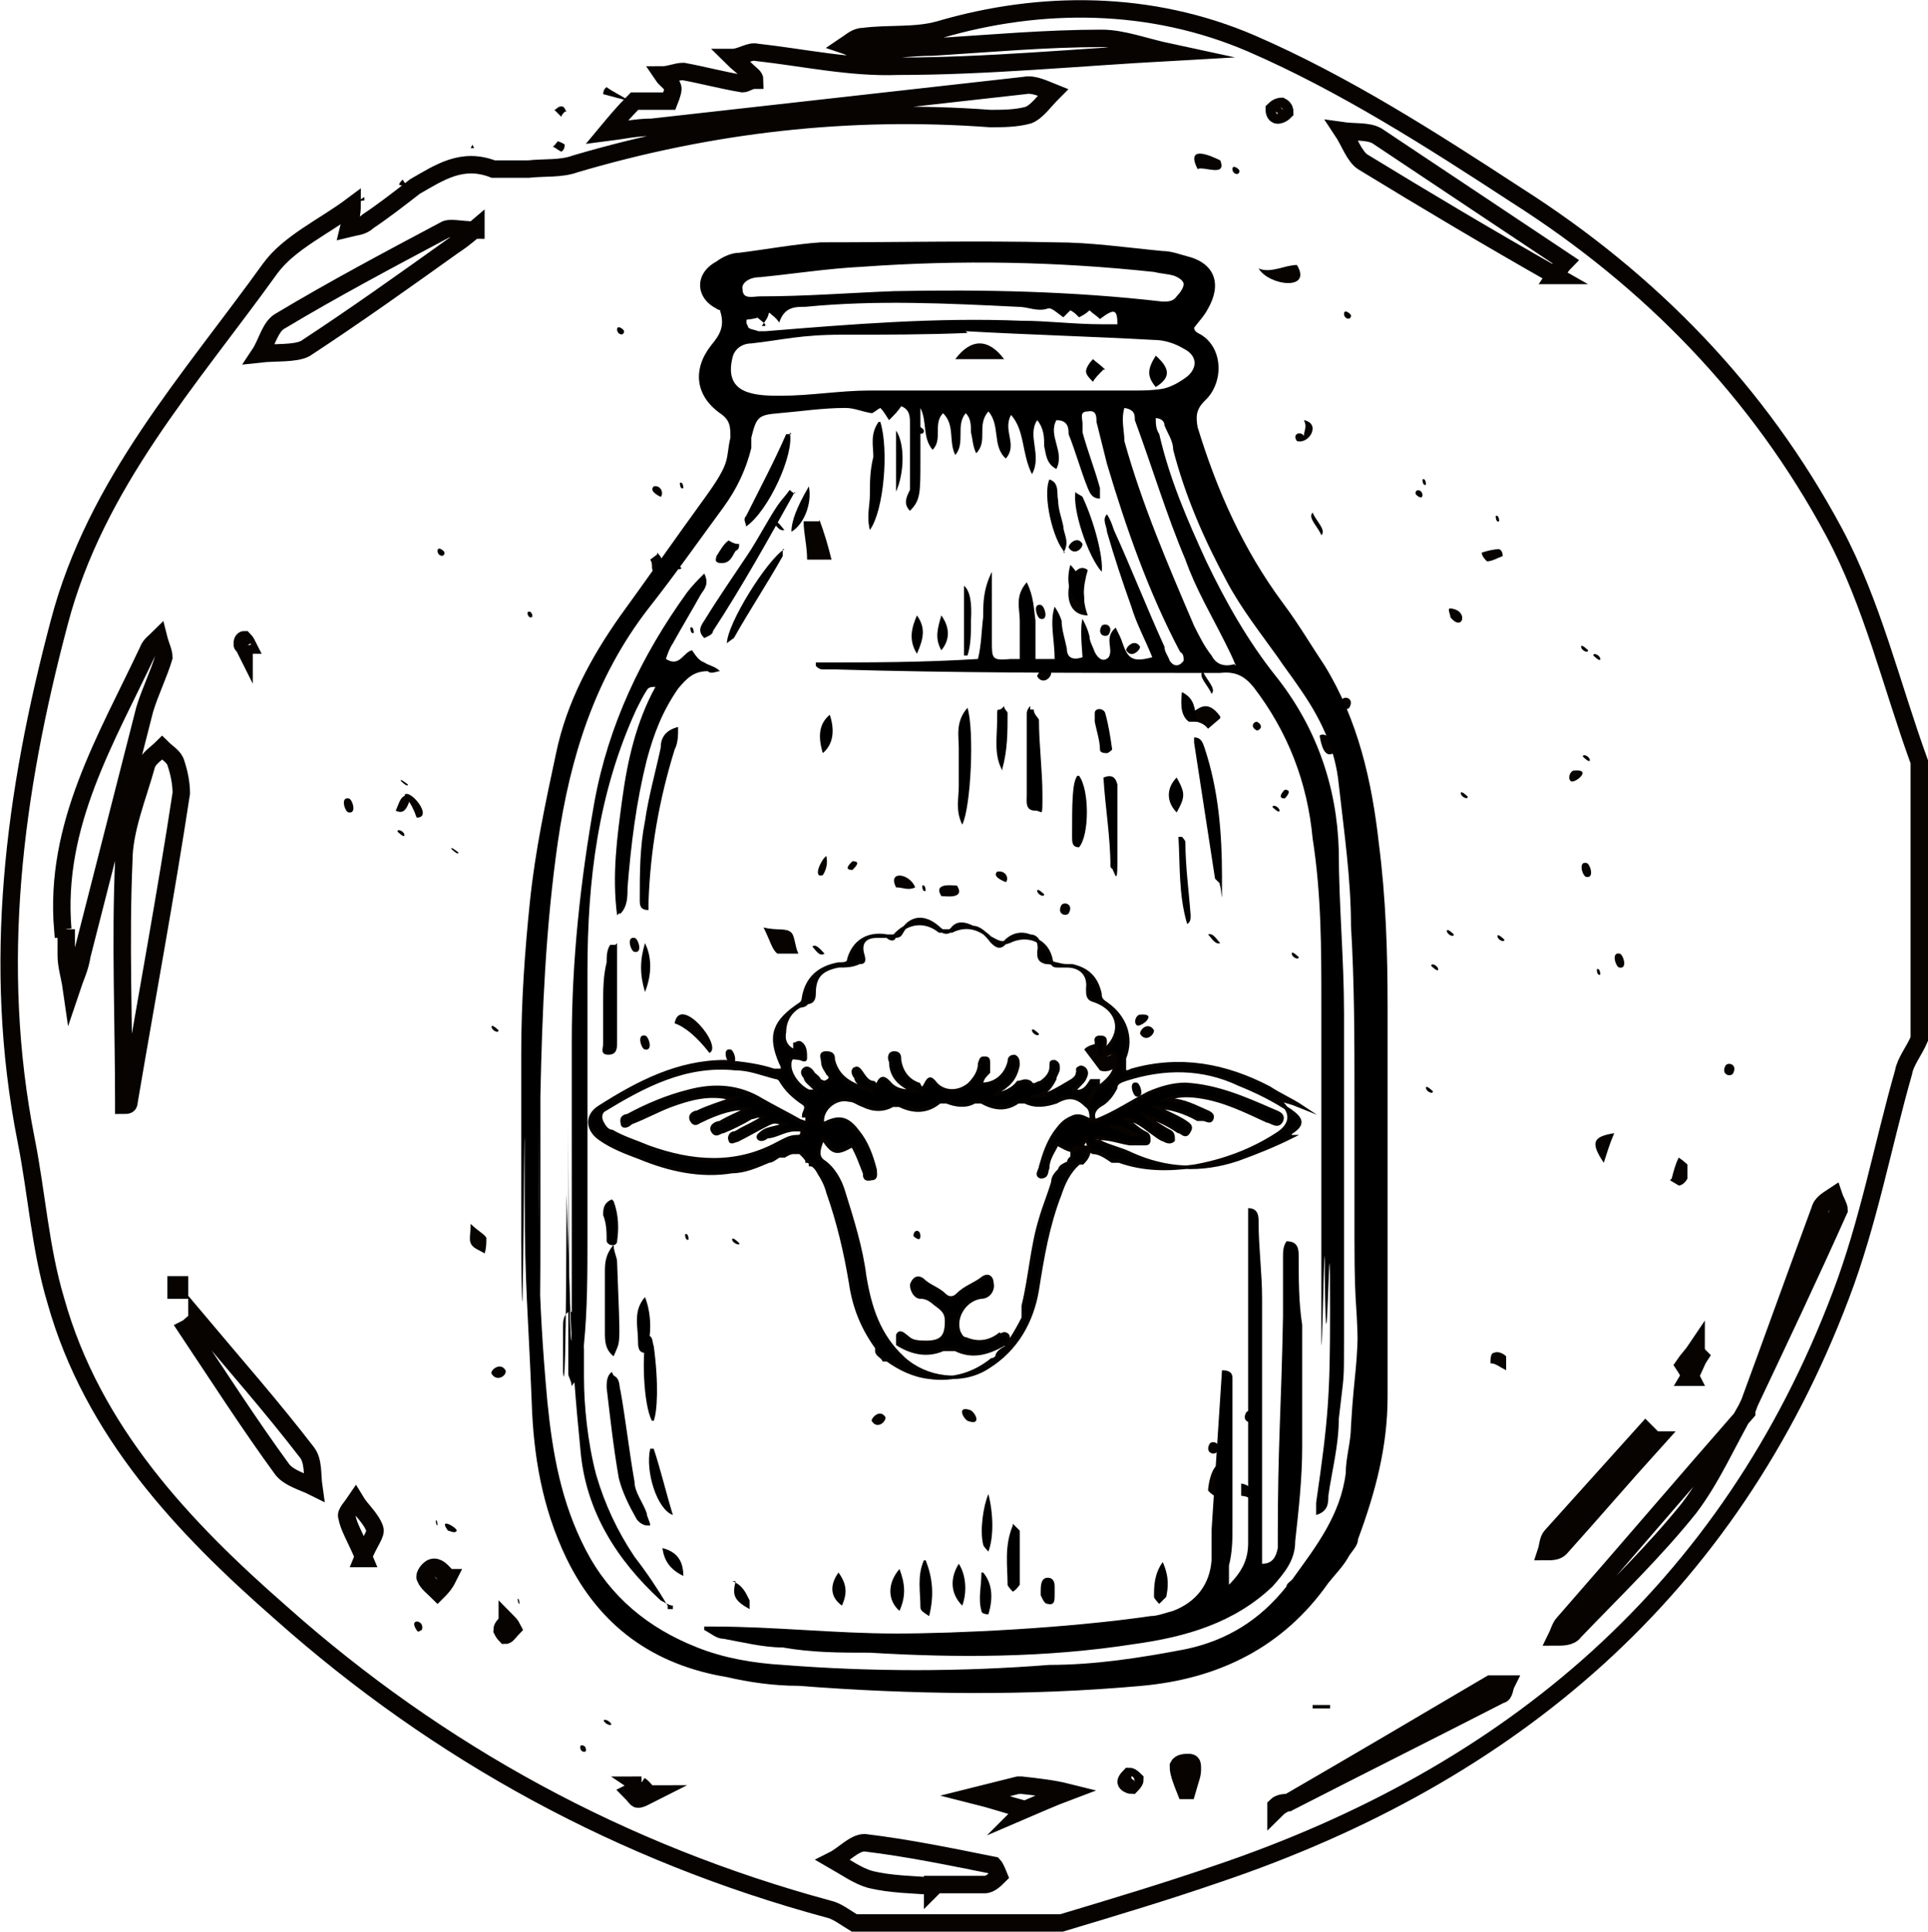<?xml version="1.0" encoding="UTF-8"?>
<svg id="Ebene_1" xmlns="http://www.w3.org/2000/svg" width="110.6" height="110.8" version="1.1" viewBox="0 0 110.6 110.8">
  <!-- Generator: Adobe Illustrator 29.4.0, SVG Export Plug-In . SVG Version: 2.1.0 Build 152)  -->
  <g id="bubble">
    <g>
      <path d="M60.9,110.3h-11.9c-.5-.3-1-.7-1.5-.8-11.8-3.2-22.3-8.9-31.4-17-5.6-4.9-10.8-10.4-12.9-17.9-.9-3-1.1-6.2-1.7-9.2-2-10.1-.7-19.9,1.9-29.7,2.1-8,7.5-13.9,12.1-20.3,1.1-1.5,3.1-2.4,4.7-3.6h0c0,.4-.1.9-.2,1.3.4-.1.8-.1,1.1-.4.9-.6,1.8-1.3,2.7-2h0c1.4-.8,2.7-1.7,4.5-1h2c.9-.1,1.9,0,2.7-.3,7.8-2.3,15.7-3.2,23.8-2.6.7,0,1.5,0,2.2-.2.5-.2.9-.8,1.4-1.3-.5-.2-1.1-.5-1.6-.4-7.1.8-14.3,1.6-21.4,2.4-.9,0-1.8.2-2.6.3.5-.6,1-1.2,1.6-1.8h0c.7,0,1.3,0,2,0,0,0,.2-.5.2-.7,0-.3-.4-.5-.6-.8.4,0,.8-.2,1.2-.2,1.1.2,2.2.5,3.4.7.2,0,.4-.2.7-.2,0-.2-.2-.3-.4-.5-.3-.3-.6-.5-.9-.8.5,0,1-.4,1.4-.3,2.7.3,5.4.9,8.1.8,5.1,0,10.2-.5,15.6-.8-1.4-.3-2.7-.8-3.9-.8-3.2,0-6.5.3-9.7.5-1.3,0-2.6.2-4,.3-.3,0-.7-.3-1-.4.3-.2.6-.5,1-.5,1.5-.2,3,0,4.4-.4C59.7,0,66,0,71.8,2.5c5.3,2.3,10.3,5.5,15.2,8.7,7.7,4.9,13.9,11.3,18.2,19.3,2.2,4.1,3.3,8.8,4.9,13.2v15.9c-.3.7-.8,1.3-.9,1.9-1.2,4.2-2,8.6-3.6,12.8-6.4,16.9-18.9,27.5-35.8,33.2-2.9,1-5.9,1.9-8.9,2.8h0ZM73.9,103.4c4.1-2.1,8.1-4.1,12.2-6.2.2,0,.2-.4.3-.6-.3,0-.7,0-.9,0-3.9,2.3-7.8,4.6-11.6,6.8-.2,0-.5,0-.7.2,0,0,0,.2,0,.2.2-.2.4-.3.6-.4h0ZM100.2,81c-3.5,4-7,8.1-10.5,12.1-.2.2-.3.6-.4.8.3,0,.8,0,1-.3,2.2-2.3,4.6-4.6,6.6-7.1,1.3-1.7,2.2-3.8,3.3-5.7,1.8-3.8,3.6-7.6,5.3-11.4,0-.2-.2-.5-.3-.8-.3.2-.7.4-.8.8-1.4,3.8-2.8,7.7-4.2,11.5h0ZM7.1,63.4c.2,0,.3,0,.3-.2,1-5.9,2.1-11.8,3-17.7,0-.5-.1-1.1-.3-1.7-.1-.4-.5-.6-.8-.9-.3.3-.8.6-.9,1-.5,1.8-1.3,3.7-1.3,5.5-.2,4.6,0,9.2,0,13.9h0ZM3.8,53.3v1.5c0,.6.2,1.2.3,1.9.2-.6.5-1.2.6-1.9,1.2-4.7,2.4-9.4,3.6-14.1.3-1,.8-2,1.1-3,0-.3-.2-.7-.3-1.1-.2.2-.5.4-.6.7-2.4,5.1-5.4,10-4.9,16h.2ZM89.2,15.8c.2-.3.4-.6.6-.8-3.6-2.4-7.2-4.8-10.8-7.2-.5-.3-1.3-.2-2-.3.4.6.7,1.5,1.2,1.8,3.6,2.2,7.3,4.4,11,6.5ZM27.3,13.2c-.9,0-1.5-.2-1.8,0-3.2,1.7-6.4,3.4-9.4,5.2-.6.3-.8,1.3-1.2,1.9.9-.1,2,0,2.6-.3,2.9-1.9,5.7-3.9,8.5-5.9.3-.2.6-.4,1.3-1h0ZM53.5,108.3v-.2h3c.3,0,.6-.3.8-.5,0,0-.2-.5-.3-.6-2.5-.5-4.9-1-7.4-1.3-.6,0-1.2.7-1.8,1,.7.4,1.4.9,2.1,1.1,1.2.3,2.5.3,3.7.4h0ZM11.3,75.8c-.2,0-.4.3-.6.4,1.8,2.7,3.6,5.5,5.5,8.1.4.5,1.2.7,1.8,1-.1-.7,0-1.5-.4-2-2-2.6-4.2-5.1-6.3-7.6h0ZM94.9,82.6l-.5-.5c-1.8,2-3.6,4-5.4,6-.2.2-.2.6-.3.9.3,0,.6,0,.8-.2,1.8-2,3.6-4.1,5.5-6.2h0ZM58.8,103.8c.7-.3,1.6-.7,2.4-1-.8-.2-1.7-.3-2.6-.4h-.2c-.8.2-1.6.4-2.4.6.8.2,1.7.5,2.8.8ZM20.8,89.4c.4-1,.8-1.4.7-1.7-.2-.6-.8-1.1-1.1-1.6-.2.3-.6.7-.5.9.1.6.5,1.2,1,2.4h-.1ZM25.7,90.5c-.3-.3-.5-.6-.8-.6s-.6.5-.5.6c.1.3.5.6.7.8.2-.2.4-.4.6-.8ZM96.9,79c.3-.5.4-.9.6-1.2,0,0-.2-.2-.2-.4-.2.3-.5.6-.7.9,0,0,.2.3.4.7h-.1ZM36.8,102.4c-.2,0-.4.3-.6.4.2.2.3.4.4.4.2,0,.5-.2.7-.3-.2,0-.3-.3-.6-.5h0ZM29.1,93c-.1.2-.3.3-.3.5,0,0,.1.2.2.3.1,0,.3-.3.4-.4,0,0-.1-.2-.3-.4h0ZM68.1,102.7c.2-.7.3-.9.3-1.2s0-.4-.2-.4c-.2,0-.5,0-.6.2,0,.2,0,.4.4,1.4h0ZM73.5,6.1c0,0-.2,0-.4.2,0,0,0,.3.2.3,0,0,.2,0,.4-.2,0,0,0-.2-.2-.3h0ZM64.9,102.4c0,0,.2-.2.2-.3,0,0-.2-.2-.3-.2,0,0-.2.2-.2.3s.2.2.3.2h0ZM10.3,73.7h-.2v.3h.2v-.2h0ZM14,37h.2s-.1-.2-.2-.3c0,0-.1,0-.1.2s0,0,.1.2h0ZM75.8,98v-.2h0,0v.2Z" fill="none" stroke="#060300" stroke-miterlimit="10"/>
      <path d="M36.1,5.8l-1.5-.4c0,0,0-.3.2-.4.4.3.9.5,1.3.8h0Z" fill="#060300"/>
      <path d="M32.4,6.4s-.2.2-.2.3c0,0-.3-.3-.4-.4.1,0,.2-.2.4-.2s.2.2.3.3h0Z" fill="#060300"/>
      <path d="M32,8.1c0,0,.3.1.4.2,0,0,0,.3-.2.4-.2-.1-.3-.2-.5-.3.1,0,.2-.2.3-.3h0Z" fill="#060300"/>
      <path d="M30.1,9.9h-2,2Z" fill="#060300"/>
      <path d="M20.1,11.8c.3-.2.5-.3.8-.5v.2c-.3,0-.6.2-.9.2h.1Z" fill="#060300"/>
      <path d="M23.6,10.8l-.7-.2c0-.1.1-.2.2-.3.1.2.3.4.5.5h0Z" fill="#060300"/>
      <polygon points="27.2 8.5 27 8.5 27.1 8.3 27.2 8.5" fill="#060300"/>
    </g>
  </g>
  <g id="texture">
    <path d="M99.4,61.6c-.2.2-.7,0-.4-.5.2-.2.7,0,.4.5Z" fill="#060300" fill-rule="evenodd"/>
    <path d="M75.3,29.4c.2.5.8,1,.5,1.3-.2-.5-.8-1-.5-1.3Z" fill="#060300" fill-rule="evenodd"/>
    <path d="M91,49.5c.2,0,.5.9,0,.8-.2,0-.5-.9,0-.8Z" fill="#060300" fill-rule="evenodd"/>
    <path d="M92.9,54.7c.2,0,.5.9,0,.8-.2,0-.5-.9,0-.8Z" fill="#060300" fill-rule="evenodd"/>
    <path d="M77,40.1c.2-.2.7,0,.4.5-.2.2-.7,0-.4-.5Z" fill="#060300" fill-rule="evenodd"/>
    <path d="M75.7,42.2c.3-.3,1.2.5.8,1-.5.3-.7-.4-.8-1Z" fill="#060300" fill-rule="evenodd"/>
    <path d="M69.5,39.8c-.2-.5-.8-1-.5-1.3.2.5.8,1,.5,1.3Z" fill="#060300" fill-rule="evenodd"/>
    <path d="M70,41.2l-.7.6c-.4-.5-.8-.3-1.2-.7.6-.4,1.1-1.1,1.9,0h0Z" fill="#060300" fill-rule="evenodd"/>
    <path d="M63.2,35.9c.2-.2.7,0,.4.5-.2.2-.7,0-.4-.5Z" fill="#060300" fill-rule="evenodd"/>
    <path d="M59.7,34.7c.2,0,.5.9,0,.8-.2,0-.5-.9,0-.8Z" fill="#060300" fill-rule="evenodd"/>
    <path d="M60.9,51.9c.2-.2.7,0,.4.5-.2.2-.7,0-.4-.5Z" fill="#060300" fill-rule="evenodd"/>
    <path d="M65.2,62.1c.2,0,.5.9,0,.8-.2,0-.5-.9,0-.8Z" fill="#060300" fill-rule="evenodd"/>
    <path d="M71.5,81c.2-.2.7,0,.4.5-.2.2-.7,0-.4-.5Z" fill="#060300" fill-rule="evenodd"/>
    <path d="M69.4,82.8c.2-.2.7,0,.4.5-.2.2-.7,0-.4-.5Z" fill="#060300" fill-rule="evenodd"/>
    <path d="M69.3,85.5c0-.3.3-2.4,1.4-1.2,0,.3-.3,2.4-1.4,1.2Z" fill="#060300" fill-rule="evenodd"/>
    <path d="M41.9,60.2c.2,0,.5.9,0,.8-.2,0-.5-.9,0-.8Z" fill="#060300" fill-rule="evenodd"/>
    <path d="M36.4,53.8c.2,0,.5.9,0,.8-.2,0-.5-.9,0-.8Z" fill="#060300" fill-rule="evenodd"/>
    <path d="M38.7,58.7c.3-1.7,2.8,1.3,2,1.7-.7-.9-1.4-1.5-2-1.7Z" fill="#060300" fill-rule="evenodd"/>
    <path d="M37,60.2c-.2,0-.5-.9,0-.8.2,0,.5.9,0,.8Z" fill="#060300" fill-rule="evenodd"/>
    <path d="M20,45.8c.2,0,.5.9,0,.8-.2,0-.5-.9,0-.8Z" fill="#060300" fill-rule="evenodd"/>
    <path d="M42.4,17.8c.6-.1,1.2-.2,1.9,0-.4.5-2.6.9-1.9,0Z" fill="#060300" fill-rule="evenodd"/>
    <path d="M65.7,54.7" fill="#060300" fill-rule="evenodd"/>
    <path d="M23.6,45.7c-.2.4-.3,1.1-.9.8.2-.4.3-1.1.9-.8Z" fill="#060300" fill-rule="evenodd"/>
    <path d="M61.3,31.4c0-.2.5-.7.8-.2,0,.3-.5.7-.8.2Z" fill="#060300" fill-rule="evenodd"/>
    <path d="M59.5,38.8c0-.2.5-.7.8-.2,0,.3-.5.7-.8.2Z" fill="#060300" fill-rule="evenodd"/>
    <path d="M62.4,35.3c-1.9,0-1-3.4,0-2.6-.3,1-.3,1.8,0,2.6Z" fill="#060300" fill-rule="evenodd"/>
    <path d="M50,81.5c0-.2.5-.7.8-.2,0,.3-.5.7-.8.2Z" fill="#060300" fill-rule="evenodd"/>
    <path d="M65.4,37.1c0,.2-.5.7-.8.2,0-.2.5-.7.8-.2Z" fill="#060300" fill-rule="evenodd"/>
    <path d="M55.5,81.5c-.3-.2-.6-.9.2-.6.3.2.6.9-.2.6Z" fill="#060300" fill-rule="evenodd"/>
    <path d="M65.4,59.3c0-.3.5-.7.8-.2,0,.3-.5.7-.8.2Z" fill="#060300" fill-rule="evenodd"/>
    <path d="M29,78.6c.1.3-.5.7-.8.2-.1-.2.5-.7.8-.2Z" fill="#060300" fill-rule="evenodd"/>
    <path d="M57.6,20.6h-2.8c.9-1.2,1.9-1.2,2.8,0h0Z" fill="#060300" fill-rule="evenodd"/>
    <path d="M47,29.8h0c.3.8.5,1.5.7,2.3h-1.4c0-.8-.2-1.5-.2-2.2h.9Z" fill="#060300" fill-rule="evenodd"/>
    <path d="M45.4,53.5h0c.2.2.2.8.4,1.2-.4,0-.8,0-1.2,0-.3-.2-.4-.7-.8-1.5.8.2,1.3,0,1.6.3h0Z" fill="#060300" fill-rule="evenodd"/>
    <path d="M27,70.2h0c.4.4.8.6.9.8,0,.3,0,.6-.1.9-.3-.2-.7-.3-.8-.6-.1-.2,0-.6,0-1.1h0Z" fill="#060300" fill-rule="evenodd"/>
    <path d="M46.8,14.2c0,.5,0,.9-.2,1.1,0,.1-.6,0-.6,0" fill="#060300" fill-rule="evenodd"/>
    <path d="M21.4,87.7s0-.3-.1-.3c0,0,0,.3.1.3Z" fill="#060300" fill-rule="evenodd"/>
    <path d="M21.3,87.9s0,.3.1.3c0,0,0-.3-.1-.3Z" fill="#060300" fill-rule="evenodd"/>
    <path d="M25.1,87.5s0-.3-.1-.3c0,0,0,.3.1.3Z" fill="#060300" fill-rule="evenodd"/>
    <path d="M26.2,87.8c0-.2-1.1-.8-.5,0,.1,0,.4.2.5,0Z" fill="#060300" fill-rule="evenodd"/>
    <path d="M31.8,85.6c-.1,0-.3,0,0,.2.1,0,.3,0,0-.2Z" fill="#060300" fill-rule="evenodd"/>
    <path d="M29.7,91.7s0,.3.1.3c0,0,0-.3-.1-.3Z" fill="#060300" fill-rule="evenodd"/>
    <path d="M33.4,89.5s0,.3,0,.3c0,0,0-.3,0-.3Z" fill="#060300" fill-rule="evenodd"/>
    <path d="M34.6,91.5s0,.3,0,.3c0,0,0-.3,0-.3Z" fill="#060300" fill-rule="evenodd"/>
    <path d="M33.6,100.3c0-.2-.4-.3-.3,0,0,.2.4.3.3,0Z" fill="#060300" fill-rule="evenodd"/>
    <path d="M36.3,92.2s0-.3,0-.3c0,0,0,.3,0,.3Z" fill="#060300" fill-rule="evenodd"/>
    <path d="M35,98.8c-.2-.2-.5-.2-.3,0s.5.2.3,0Z" fill="#060300" fill-rule="evenodd"/>
    <path d="M36.6,93.5" fill="#060300" fill-rule="evenodd"/>
    <path d="M35.9,97s0-.3,0-.3c0,0,0,.3,0,.3Z" fill="#060300" fill-rule="evenodd"/>
    <path d="M35.6,99.2s0-.3,0-.3c0,0,0,.3,0,.3Z" fill="#060300" fill-rule="evenodd"/>
    <path d="M40.5,91.4s0,.3,0,.3c0,0,0-.3,0-.3Z" fill="#060300" fill-rule="evenodd"/>
    <path d="M39.9,97.4s0,.3,0,.3c0,0,0-.3,0-.3Z" fill="#060300" fill-rule="evenodd"/>
    <path d="M23.9,93.5c.1.2.2,0,.3,0,.2-.6-.8-.7-.3,0Z" fill="#060300" fill-rule="evenodd"/>
    <path d="M41.7,100.5c0,.2,0,.4,0,.5,0-.2,0-.4,0-.5Z" fill="#060300" fill-rule="evenodd"/>
    <path d="M76,15.5" fill="#060300" fill-rule="evenodd"/>
    <path d="M77.5,18.1c0-.1-.4-.4-.4-.1s.4.4.4.1Z" fill="#060300" fill-rule="evenodd"/>
    <path d="M86,29.9c0,0,0-.4-.2-.3,0,0,0,.4.2.3Z" fill="#060300" fill-rule="evenodd"/>
    <path d="M71.1,9.8c0-.1-.4-.4-.4-.1s.4.4.4.1Z" fill="#060300" fill-rule="evenodd"/>
    <path d="M91.4,37.6c0,0,.4.4.4.2s-.4-.4-.4-.2Z" fill="#060300" fill-rule="evenodd"/>
    <path d="M91.1,37.3c0,0-.4-.4-.4-.2s.4.4.4.2Z" fill="#060300" fill-rule="evenodd"/>
    <path d="M68.7,9.7c.3-.2,1.7.5,1.3-.5-.6-.3-2-.9-1.3.5Z" fill="#060300" fill-rule="evenodd"/>
    <path d="M74.4,15.2c-.7,0-1.5.5-2.2.2.6,1,3.1,1.3,2.2-.2Z" fill="#060300" fill-rule="evenodd"/>
    <path d="M81.8,27.8c0,0,0-.4-.2-.3,0,0,0,.4.2.3Z" fill="#060300" fill-rule="evenodd"/>
    <path d="M81.2,28.3c0,.1.4.4.4.1s-.4-.4-.4-.1Z" fill="#060300" fill-rule="evenodd"/>
    <path d="M90.8,43.4c0,0,.4.4.4.2s-.4-.4-.4-.2Z" fill="#060300" fill-rule="evenodd"/>
    <path d="M90.1,44.8c.2.2,1.3-.7.2-.6-.2,0-.4.4-.2.6Z" fill="#060300" fill-rule="evenodd"/>
    <path d="M91.8,55.9c0,0,0-.4-.2-.3,0,0,0,.4.2.3Z" fill="#060300" fill-rule="evenodd"/>
    <path d="M84.2,45.7c0,0-.4-.4-.4-.2s.4.4.4.2Z" fill="#060300" fill-rule="evenodd"/>
    <path d="M86.3,53.9c0,0-.4-.4-.4-.2s.4.4.4.2Z" fill="#060300" fill-rule="evenodd"/>
    <path d="M83.4,53.6c0,0-.4-.4-.4-.2s.4.4.4.2Z" fill="#060300" fill-rule="evenodd"/>
    <path d="M72.1,41.9c.2,0,.4-.3,0-.5-.2,0-.4.3,0,.5Z" fill="#060300" fill-rule="evenodd"/>
    <path d="M82.1,55.4c0,0,.4.4.4.2s-.4-.4-.4-.2Z" fill="#060300" fill-rule="evenodd"/>
    <path d="M73.7,45.8c.2-.2.4-.5,0-.5-.2.2-.4.5,0,.5Z" fill="#060300" fill-rule="evenodd"/>
    <path d="M80.4,54.4" fill="#060300" fill-rule="evenodd"/>
    <path d="M75.9,49.3c0,0,.4.4.4.2s-.4-.4-.4-.2Z" fill="#060300" fill-rule="evenodd"/>
    <path d="M73,46.3c0,0,.4.4.4.2s-.4-.4-.4-.2Z" fill="#060300" fill-rule="evenodd"/>
    <path d="M64.1,37" fill="#060300" fill-rule="evenodd"/>
    <path d="M82.2,62.6c0,0-.4-.4-.4-.2s.4.4.4.2Z" fill="#060300" fill-rule="evenodd"/>
    <path d="M53,24.7c0-.1-.4-.4-.4-.1s.4.4.4.1Z" fill="#060300" fill-rule="evenodd"/>
    <path d="M74.5,54.9c0,0-.4-.4-.4-.2s.4.4.4.2Z" fill="#060300" fill-rule="evenodd"/>
    <path d="M45,30.4c-.2-.2-.4-.6-.7-.5.2.2.4.6.7.5Z" fill="#060300" fill-rule="evenodd"/>
    <path d="M35.8,19c0-.1-.4-.4-.4-.1s.4.4.4.1Z" fill="#060300" fill-rule="evenodd"/>
    <path d="M59.9,51.3c0,0-.4-.4-.4-.2s.4.4.4.2Z" fill="#060300" fill-rule="evenodd"/>
    <path d="M57.7,50.6c.2-.2,0-.7-.5-.6-.2.2,0,.4.5.6Z" fill="#060300" fill-rule="evenodd"/>
    <path d="M39.2,28c0,0,0-.4-.2-.3,0,0,0,.4.2.3Z" fill="#060300" fill-rule="evenodd"/>
    <path d="M37.9,28.5c.2-.2,0-.7-.4-.6-.2.2,0,.4.4.6Z" fill="#060300" fill-rule="evenodd"/>
    <path d="M54,51.4c.2,0,1.4.2.9-.6-.2,0-1.4-.2-.9.6Z" fill="#060300" fill-rule="evenodd"/>
    <path d="M53.1,51.1c0,0,0-.4-.2-.3,0,0,0,.4.2.3Z" fill="#060300" fill-rule="evenodd"/>
    <path d="M59.6,59.3c0,0-.4-.4-.4-.2s.4.4.4.2Z" fill="#060300" fill-rule="evenodd"/>
    <path d="M38.4,32.2c.2.2.4.6.7.4-.2-.2-.4-.6-.7-.4Z" fill="#060300" fill-rule="evenodd"/>
    <path d="M51.4,50.9c.4,0,.7.2,1.1,0-.3-.8-1.6-1-1.1,0Z" fill="#060300" fill-rule="evenodd"/>
    <path d="M37.7,31.8l-.4.3c.2.3,0,.5.2.7.3-.3.8-.5.2-1.1h0Z" fill="#060300" fill-rule="evenodd"/>
    <path d="M39.8,36.3c0,0,0-.4-.2-.3,0,0,0,.4.2.3Z" fill="#060300" fill-rule="evenodd"/>
    <path d="M48.9,49.9c.2-.2.5-.5,0-.5-.2.2-.5.5,0,.5Z" fill="#060300" fill-rule="evenodd"/>
    <path d="M40,38.4c0,0-.4-.4-.4-.2s.4.4.4.2Z" fill="#060300" fill-rule="evenodd"/>
    <path d="M46.6,54.3c.2.2.4.6.7.4-.2-.2-.5-.6-.7-.4Z" fill="#060300" fill-rule="evenodd"/>
    <path d="M30.5,35.4c.1,0,0-.4-.2-.3-.1,0,0,.4.2.3Z" fill="#060300" fill-rule="evenodd"/>
    <path d="M25.5,31.7c0-.1-.4-.4-.4-.1s.4.4.4.1Z" fill="#060300" fill-rule="evenodd"/>
    <path d="M23.4,45c0,0-.5-.4-.4-.2,0,0,.4.4.4.2Z" fill="#060300" fill-rule="evenodd"/>
    <path d="M26.3,48.9c0,0-.5-.4-.4-.2,0,0,.4.4.4.2Z" fill="#060300" fill-rule="evenodd"/>
    <path d="M23.9,46.9c1,0-.4-1.7-.7-1.3.4.5.6,1,.7,1.3Z" fill="#060300" fill-rule="evenodd"/>
    <path d="M42.4,71.3c0,0-.4-.4-.4-.2s.5.4.4.2Z" fill="#060300" fill-rule="evenodd"/>
    <path d="M22.8,47.7c0,0,.4.4.4.2s-.4-.4-.4-.2Z" fill="#060300" fill-rule="evenodd"/>
    <path d="M39.5,71.1c0,0,0-.4-.2-.3,0,0,0,.4.2.3Z" fill="#060300" fill-rule="evenodd"/>
    <path d="M28.6,59.1c0,0-.4-.4-.4-.2s.4.4.4.2Z" fill="#060300" fill-rule="evenodd"/>
    <path d="M82.5,33.5" fill="#060300" fill-rule="evenodd"/>
    <path d="M83.2,34.9c-.2,0,0,.3,0,.5.7.9,1.1-.4,0-.5Z" fill="#060300" fill-rule="evenodd"/>
    <path d="M70,54.1c-.2-.2-.4-.6-.7-.5.2.2.4.6.7.5Z" fill="#060300" fill-rule="evenodd"/>
    <path d="M65.4,58.2c-.2,0-.4.4-.2.6.2.2,1.3-.7.2-.6Z" fill="#060300" fill-rule="evenodd"/>
    <path d="M63.3,60.2c.5-.5-.8-.4-1.1,0l.9,1.2c.5.2,1-.2,1.5-.6-.5-1.3-.9.3-1.3-.4h0Z" fill="#060300" fill-rule="evenodd"/>
    <path d="M61.8,61.2c-.2.2,0,.4.5.6.2-.2,0-.7-.5-.6Z" fill="#060300" fill-rule="evenodd"/>
    <path d="M52.4,70.9c0,0,.4.4.4,0s-.4-.4-.4,0Z" fill="#060300" fill-rule="evenodd"/>
    <path d="M85,34.3" fill="#060300" fill-rule="evenodd"/>
    <path d="M74.8,25c-.2-.3-.7-.1-.4.3.7.2,1.4-1,.4-1.2.2.4,0,.6,0,.9h0Z" fill="#060300" fill-rule="evenodd"/>
    <path d="M47.2,50.2c.2-.3.3-.7.2-1.1-.3.2-.8,1.3-.2,1.1Z" fill="#060300" fill-rule="evenodd"/>
    <path d="M29.6,32.4" fill="#060300" fill-rule="evenodd"/>
    <path d="M95.8,67.7h0l.5.3c.2,0,.4-.2.5-.4v-.8s-.2-.2-.5-.4c-.2.4-.3.8-.4,1.2h0Z" fill="#060300" fill-rule="evenodd"/>
    <path d="M92,66.7h0c.2-.6.3-1,.6-1.7-1.2.2-1.4.5-.6,1.7h0Z" fill="#060300" fill-rule="evenodd"/>
    <path d="M72,34h0c-.2.2-.4.5-.6.7,0,0,.2.3.3.3.2-.2.5-.3.7-.5,0,0-.3-.3-.4-.4h0Z" fill="#060300" fill-rule="evenodd"/>
    <path d="M86.4,77.8h0c-.2-.2-.5-.3-.7-.2-.2,0-.2.4-.2.6.3,0,.5.2.9.4v-.8h0Z" fill="#060300" fill-rule="evenodd"/>
    <path d="M71.7,85.9v-.6c0,0-.3-.2-.5-.2v.7h0s.3,0,.6.2" fill="#060300" fill-rule="evenodd"/>
    <path d="M85.3,32.2h0c.3,0,.6-.2.9-.3,0-.1,0-.3-.2-.4-.3,0-.7.1-1,.2,0,.2.2.4.3.5h0Z" fill="#060300" fill-rule="evenodd"/>
    <path d="M43.2,17.6h-.7v.5c.2,0,.4.1.6,0,0,0,0-.3,0-.5h0Z" fill="#060300" fill-rule="evenodd"/>
  </g>
  <g>
    <g>
      <path d="M74.7,63.5c-.6-.4-1.3-.7-1.9-1.1-2.5-1.3-5.1-1.8-7.9-1,0,0-.3.2-.4,0v-.7c.5-1.2,0-2.4-1-3.1-.3-.2-.4-.3-.4-.6-.2-.9-.7-1.4-1.6-1.6h-.8c-.2,0-.3,0-.4-.3-.2-1.2-1.4-1.6-2.4-1.1-.5.2-.7,0-1.1-.2-.6-.6-1.4-.8-2.2-.4-.3,0-.4,0-.7,0-.9-.7-1.9-.5-2.6.3,0,.2-.2.2-.4,0-1.1-.2-1.9.3-2.2,1.3,0,.3-.3.3-.6.3-1.1.2-1.8.8-2,1.9,0,0,0,.3-.2.4-1.5,1-1.8,1.8-1.1,3.4,0,0,.2.3,0,.4,0,0-.3,0-.4,0-.9-.3-1.8-.4-2.8-.5-2.7,0-5,1.2-7.2,2.6-.8.5-.7,1.3,0,1.8s1.5.8,2.3,1.1c1.7.7,3.5,1.1,5.3.8.7,0,1.4-.3,2.1-.6h0c.2,0,.4-.2.6-.3h.3c0,0,.3-.2.5-.2h.4s0,0,.2.2h0c0,0,.2.2.2.3,0,0,.2,0,.2.2.2,0,.4.3.5.5.2.3.4.7.5,1.1.6,1.7,1,3.4,1.3,5.2.2,1.4.7,2.6,1.5,3.7,0,0,0,0,0,.2h0c0,.2.3.3.4.5h0s.2,0,.2,0c.7.5,1.5.9,2.4,1,1.4.2,2.6-.2,3.6-1,0,0,.2,0,.3-.2,0-.2.3-.4.5-.5h0c.4-.6.7-1.1,1-1.7,0,0,0-.2,0-.2v-.2h0v-.3c.4-1.6.5-3.4,1-5,.2-.7.5-1.4.7-2.1,0-.3.2-.5.4-.7,0-.2.3-.3.5-.4,0,0,0-.2.2-.3,0,0,0,0,0-.2h0c0-.2,0-.3.2-.4h.5c.2,0,.3.2.5.3h0c.4,0,.8.3,1.1.5h.4c1.4.5,2.8.5,4.3.3,1.7-.3,3.3-.9,4.7-1.8,1-.6,1-1.4,0-2.1l1,.3ZM46.3,64.3c0,.2-.3,0-.4,0-.7-.4-1.5-.8-2.2-1.2-1.3-.8-2.7-.9-4.2-.5-1.2.3-2.4.8-3.5,1.4,0,0-.4,0-.3.4,0,.3.3.2.5,0,.8-.3,1.5-.7,2.3-1,1.1-.4,2.2-.7,3.4-.4h.2c-.8.3-1.5.5-2.1.8-.2,0-.5.2-.3.5.2.3.4,0,.5,0,1-.5,2-.8,2.7-.7-.6.3-1.1.5-1.6.8-.2,0-.6.2-.4.5.2.3.4,0,.6,0,.5-.2,1.1-.5,1.6-.8.2,0,.4-.2.7,0-.5.3-.9.5-1.3.7,0,0-.3.2-.4.2-.2,0-.3.3-.2.4,0,.2.3,0,.4,0,.6-.3,1.1-.6,1.7-.9.4-.2.5-.2,1,0-.4.2-.9.2-1.2.4,0,0-.3.2-.3.3,0,.2.3.2.5,0,.5,0,1-.4,1.6-.4s.4,0,.4.2-.2.2-.3.2c-.4,0-.7.2-1.1.4-2.4,1.3-4.9,1.1-7.4.2-.7-.3-1.4-.5-2.1-.9-.2,0-.4-.2-.5-.4-.2-.3-.2-.6,0-.8,2.3-1.4,4.7-2.7,7.6-2.4.8,0,1.5.3,2.3.5,0,0,.2,0,.3.2.3.5.7.9,1.3,1.3.3.2,0,.5,0,.7h.2ZM61.9,66.7c-.6.5-.9,1.2-1.1,1.8-.7,1.8-1,3.6-1.3,5.5-.3,1.8-1.2,3.4-2.8,4.4-1.5,1-3.6.7-4.9-.5-1.4-1.3-1.9-2.9-2.2-4.7-.2-1.6-.7-3.2-1.2-4.8-.2-.7-.6-1.4-1.2-1.8-.4-.3-.2-.8,0-1.3.6.9.8.9,1.7.4.3.5.5,1.1.7,1.6,0,.2,0,.4.4.3.3,0,.2-.3.2-.5-.2-.8-.5-1.6-1-2.2-.6-.8-1.1-.9-2-.4-.2-.8.7-1.6,1.5-1.4.3,0,.5.2.8.3.6.3,1.2.3,1.7,0h.4c.8.4,1.6.4,2.3-.2,0,0,.2,0,.4,0,.5.2,1.1.3,1.6,0h.4c.7.4,1.4.5,2.1,0,0,0,.2,0,.4,0,.6.3,1.2.2,1.8,0,.7-.4,1.2-.3,1.7.2.3.2.3.5.3.9-.4-.2-.7-.4-1.1-.2-.5.2-.7.5-1,.9-.4.6-.6,1.2-.8,1.9,0,.2-.3.5,0,.6.4,0,.3-.3.4-.5,0-.5.3-.9.5-1.3,0,0,0-.2.2,0,.9.5,1.1.4,1.5-.4.3.6.2,1-.2,1.4h-.2ZM62.5,63.2v-.3l.5-.5c0,0,0-.3,0-.4-.2,0-.3,0-.4,0-.2.3-.4.7-1,.6.2-.3.5-.5.6-.7s.2-.4,0-.6c-.3-.2-.3,0-.4.3,0,.2-.3.4-.5.5-.5.3-1,.6-1.6.8-.2,0-.4,0-.6,0,.7,0,1.1-.4,1.4-1,0-.2.2-.4.2-.6s0-.3-.2-.4c-.2,0-.2,0-.2.3,0,.4-.3.7-.6.9-.2,0-.4.3-.6,0-.3-.2-.5,0-.7,0-.3.4-.8.6-1.3.7.2-.3.4-.3.6-.5.4-.3.6-.7.7-1.2,0-.2,0-.4-.2-.5-.3,0-.3.2-.3.3-.2.8-.8,1.3-1.6,1.3,0-.3.2-.5.4-.7,0-.2,0-.3,0-.5,0-.2,0-.3-.2-.3s-.2,0-.3.3c0,.4-.2.8-.6,1.2-.6.5-1.4.5-1.9,0-.3-.4-.4-.4-.6,0s-.3.2-.4,0c-.6-.2-1-.7-1.1-1.4,0-.2,0-.4-.3-.4s-.3.3-.2.5c0,.9.6,1.4,1.4,1.7-.5,0-1.1,0-1.5-.5-.2-.2-.4-.4-.6,0s-.2,0-.3,0c-.3,0-.5-.3-.7-.6,0,0-.2-.3-.3-.2-.2,0-.2.3,0,.5,0,.3.5.6,1,.8h0c-1-.3-2-.6-2.3-1.8,0-.2,0-.4-.4-.4s-.2.3-.2.5c0,.3.2.5.3.7,0,0,.3.2,0,.4s-.3,0-.5,0c0-.2-.3-.3-.4-.5,0,0-.2-.3-.4-.2s-.2.3,0,.5c0,.2.3.4.5.6,0,0,.2,0,0,.2h-.3c-.5-.2-1.1-.9-1.1-1.5s.3-.4.5-.4.4.2.4,0c0-.3,0-.6-.2-.8s-.3,0-.4,0c0,0,0,.3,0,.4-.5-.2-.7-.6-.6-1.1,0-.6.3-1.2.9-1.5,0,0,.3,0,.4-.2.3,0,.4-.2.4-.5,0-1,.4-1.4,1.4-1.6.4,0,.8,0,1.2-.2.2,0,.3,0,.2-.4-.2-.6,0-1.1.8-1.1s.6,0,.9,0c.3,0,.4,0,.5-.2.5-.9,1.3-1,2.1-.3.3.3.6.4.9,0,.3-.3.7-.2,1.1,0,.4,0,.8.4,1.1.8.3.3.5.4.8,0,.4-.4.9-.5,1.4-.3.4,0,.6.4.5.9,0,.3,0,.5.4.6.4,0,.8.2,1.2.2.8,0,1.3.5,1.2,1.3,0,.4,0,.6.4.7,1.4.5,1.7,1.8.6,2.8,0,0,0,0,0,.3-.2-.3,0-.5,0-.7,0-.2,0-.3-.3-.3s-.2.2-.2.3v.2c0,.6,0,.8.6.5s.5,0,.5.4c0,.7-.5,1.1-1,1.5h-.3v.4ZM74.1,65.2c-1,.5-2,.9-3.1,1.3-2.1.7-4.1.6-6.1-.3-.6-.3-1.2-.4-1.8-.7,0,0-.3,0-.3-.2s.2,0,.3,0c.6,0,1.1.2,1.7.3h.8c.2,0,.3,0,.3-.2s0-.3-.2-.4c-.4-.2-.7-.5-1.1-.8.5,0,1,.4,1.4.7.3.2.5.4.8.5,0,0,.3.2.5,0,0-.2,0-.4-.2-.5-.4-.2-.8-.5-1.2-.7,0,0,0,0-.2-.2.7.2,1.3.5,1.9.9.2,0,.4.4.6,0,.2-.3,0-.4-.3-.6-.5-.3-1-.5-1.6-.8.8,0,1.7.3,2.4.7,0,0,.2,0,.3,0,.2,0,.4.2.5,0s0-.3-.2-.4c-.7-.3-1.4-.7-2.2-.7h-.3c.7-.3,1.3-.3,2-.2,1.4.2,2.6.8,3.9,1.4.2,0,.6.4.8,0,.2-.4-.3-.5-.5-.6-1.6-.7-3.2-1.4-5-1.5-.7,0-1.4.2-2.1.5-1,.5-2,1.2-3.1,1.6-.2-.4,0-.7.3-.9.4-.2.7-.6.9-1,0-.3.3-.4.6-.5,2.2-.7,4.4-.7,6.5.3,1,.4,2,.9,2.9,1.5.7.5.8.8,0,1.3v.2ZM63.8,64.6c.6,0,1,.3,1.4.5-.5,0-.9-.3-1.4-.4h0Z" stroke="#060300" stroke-miterlimit="10" stroke-width=".2"/>
      <path d="M57.4,76.5c-.6.5-1.3.6-2,.3-.2,0-.3-.2-.4-.4-.3-.9.4-1.9,1.3-2,.4,0,.7-.4.6-.8,0-.3-.2-.5-.5-.3-.5.4-1,.5-1.5,1-.2.2-.5.2-.7,0-.4-.4-.9-.5-1.3-.9-.3-.2-.5,0-.6.3,0,.3.2.7.5.7.5,0,.7.3,1,.5.4.3.5.5.5.9,0,.9-.3,1.2-1.2,1.2s-.9-.2-1.2-.4c0,0-.3-.3-.4,0,0,.2,0,.4,0,.5.8.5,1.7.7,2.6.3.2,0,.4,0,.7,0,1,.5,1.9.2,2.8-.3.2,0,.3-.3.2-.5-.2-.2-.3,0-.5,0h0Z" stroke="#060300" stroke-miterlimit="10" stroke-width=".2"/>
    </g>
    <g>
      <path d="M41.4,17.8c0,0-.2,0-.3-.1-1.2-.6-1.3-2,0-2.7.4-.3.9-.5,1.3-.5,1.6-.2,3.2-.5,4.7-.6,4.5,0,8.9-.1,13.4,0,2.1,0,4.1.3,6.2.5.5,0,1,.2,1.4.3,1.6.4,2,1.6,1.2,3-.2.4-.5.7-.8,1.1,0,.2.2.3.4.4,1.3.8,1.3,2.8.2,3.8-.5.5-.5.9-.4,1.5,1.1,3.6,2.6,7,4.9,10.1.9,1.2,1.6,2.4,2.4,3.6,1.9,3.1,2.7,6.6,3.1,10.2.4,3.1.5,6.2.5,9.3v14.6c0,4.6,0-8.3,0-3.7,0,6.8,0-10.2,0-3.4v14.9c0,2.9-.7,5.5-1.7,8.2,0,.4-.4.7-.6,1.1-.3.5-.7.9-1.1,1.4-2.6,3.7-6.3,5.5-10.7,5.9-6.6.6-13.2.5-19.7,0-1.4,0-2.8-.2-4.1-.5-4.2-.7-7.3-2.9-9.2-6.8-1.4-2.9-1.9-5.9-2-9-.2-5.1-.4-6.6-.4-11.7,0-12.9-.1,15.4-.2,2.5v-10.8c0-2.9.2-5.8.5-8.7s.9-5.7,1.5-8.5c.6-2.9,2-5.5,3.7-7.9,1.6-2.2,3.2-4.5,4.8-6.7s1.2-2.2,1.5-3.5c0-.6,0-1-.6-1.4-1.4-1-1.6-2.5-.5-3.9.5-.6.8-1.1.5-2h.2ZM66.3,23.9c0,.4,0,.7.2,1,.6,2.6,1.6,4.9,2.7,7.3,1.1,2.3,2.4,4.6,4,6.6,2.3,2.9,3.5,6.3,3.6,10,0,3.1.3,6.2.3,9.3v13.7c0,2,0,4.1,0,6.1s0-12.9,0-10.6c0,4.8,0,3.2,0,7.9s0-4.7,0,1.6c0,2.7,0,1.9-.3,4.6,0,1.5-.4,3-.6,4.4,0,.4,0,.9-.7,1.1v-.7c.7-4.8.8-6.2.8-11,0-8.6-.2,6.6-.3-2,0-4.9-.2,7.7-.2,2.8s0-12.3,0-18.4c0-3.2,0-6.3-.5-9.5-.3-3.2-1.4-6.1-3.4-8.7-.5-.6-1-.9-1.9-.8-.6,0-1.2,0-1.8,0-6.8,0-13.5,0-20.3-.2h-.6c-.2,0-.3,0-.5-.2v-.2c3.1,0,6.1,0,9.3-.2.2-.8.2-1.6.3-2.4,0-.8,0-1.6.5-2.6,0,.5,0,.7,0,1v3c0,1,0,1.1,1.1,1h.5v-2.2c0-.7-.3-1.4.4-2.2.4.8.4,1.5.5,2.2v2.2h1.1c0-1.1-.3-2.1,0-3,.2.3.3.5.4.8,0,.5.2,1.1.3,1.6,0,.5.3.7.9.5-.1-1.2-.1-1.9,0-2.2.2.4.3.6.4,1,0,.3.2.6.3.9.2.4.5.6.8.3.3-.5-.3-1.1.4-1.7.2.4.3.6.4.9.3.9.6,1.1,1.7.8-.4-1-.9-1.9-1.2-2.9-.5-1.4-1-2.9-1.4-4.3,0-.3-.3-.7,0-1,.2.3.3.6.4.9,1,2.2,1.9,4.5,2.9,6.7,0,.3.2.5.3.8.2.3.5.4.8,0,0-.2,0-.4-.2-.5-1.8-3.4-3.1-7.1-4.2-10.8-.2-.8-.4-1.6-.6-2.4,0-.3,0-.7-.5-.6-.5,0-.3.4-.3.7s0,.3,0,.5c.3,1.1.7,2.1,1,3.2v.6c-.5,0-.6-.4-.7-.6-.4-1-.7-2.1-1.1-3.1,0-.3,0-.8-.7-.8-.5.9.5,1.8,0,2.8-.6-.3-.6-.9-.7-1.3,0-.5,0-1-.4-1.5-.6.9.3,2-.3,3.1-.6-1.2-.4-2.5-1.2-3.4-.5.9.4,1.7-.3,2.5-.8-.7-.3-1.9-1-2.7-.7.8,0,1.7-.7,2.4-.2-.4-.2-.8-.3-1.2,0-.4,0-.8-.3-1.1-.6.7,0,1.7-.6,2.4-.4-.8,0-1.7-.7-2.4-.6.6,0,1.5-.6,2.1-.6-.7-.3-1.6-.7-2.4v3c0,1.9,0,2.3-.6,2.9-.4-.4-.2-.8,0-1.2v-3.8c0-.4,0-.8-.5-1-.2.3-.4.5-.7.8-.2-.3-.3-.5-.5-.7-.2.1-.4.3-.5.3-.6-.1-1-.3-1.5-.3-1.3,0-2.6.2-3.8.3-1.2.1-1.3.2-1.6,1.4,0,.2,0,.4,0,.6-.3,1.2-.8,2.3-1.6,3.4-1.4,1.9-2.8,3.9-4.3,5.8-3.1,4-4.5,8.6-5.2,13.4-.7,4.9-.9,9.7-1,14.6v12.4c0,4.1,0-9.3,0-5.2s0,4.5-.1,6.8c0,3.6,0-16.4,0-12.8,0,6.6-.1,9.7.5,16.3.3,3,.8,5.8,2.2,8.5,1.4,2.7,3.6,4.5,6.4,5.6,1.5.6,3.2.9,4.9,1,5.1.4,10.2.4,15.3,0,2.6,0,5.2-.4,7.8-.9,2.4-.5,4.3-1.7,5.8-3.6,0-.2.3-.3.4-.5,1.3-1.8,2.7-3.6,3-6,0-.9.3-1.8.3-2.7.2-3.4.4-3.2.4-6.6.2-8.1,0,4.8,0,3.7,0-4.7-.2-3.1-.2-7.8,0-8.5,0,.4,0-8.1,0-3.3,0-6.6-.2-9.9,0-2.7-.4-5.4-.7-8.1-.2-2.1-1.1-3.9-2.3-5.6-.4-.6-.8-1.1-1.2-1.7-1-1.4-2.1-2.8-2.9-4.3-1.3-2.4-2.4-4.9-3.1-7.6,0-.5-.3-.9-.5-1.4,0-.3-.3-.5-.9-.4v-.3ZM55.5,19.1h0c-2.4.1-4.8.1-7.2.1s-3.4.3-5.2.5c-.5,0-1,.3-1.1.9-.2.9,0,1.6.9,1.9.6.2,1.3.2,1.9.2,1.7,0,3.4-.3,5.1-.3h15.1c.6,0,1.1,0,1.7-.1.5-.1,1-.4,1.4-.7.6-.5.6-1.2-.2-1.6-.5-.3-1.1-.5-1.7-.5-3.6-.2-7.2-.3-10.8-.5h0ZM66.7,17.3c.3,0,.6,0,.8-.3.2-.2.4-.5.4-.7s-.3-.4-.6-.5c-.4-.1-.7-.1-1.1-.2-5.6-.6-11.1-.7-16.7-.3-2,.1-3.9.4-5.9.6-.7,0-1.1.4-1,.7,0,.6.6.4,1,.4,2.6,0,5.1-.2,7.7-.3,5.1-.1,10.2,0,15.4.6ZM43.9,18.6c-.2-.2-.5-.4-.7-.6-.3.1-.5.4-.3.7,0,.2.4.2.6.3h.4c4.9-.4,9.8-.8,14.7-.6,1.5,0,3,.2,4.6.2h.9c0-.9-.2-.9-1-.3-.2-.2-.4-.3-.6-.5-.2.2-.4.3-.6.4-.2-.2-.3-.3-.5-.4-.2.2-.3.3-.4.4-.3-.2-.7-.6-.9-.5-.6.2-1.1-.1-1.7-.1-4.1-.2-8.1-.4-12.2,0-.6,0-1.2,0-1.5.9-.2-.3-.4-.4-.6-.6,0,.3-.2.5-.4.8h.2ZM70.9,38.2c-.2-.5-.4-.9-.6-1.3-.8-1.6-1.7-3.1-2.3-4.8-1.1-2.6-1.9-5.3-2.9-8,0-.3,0-.6-.6-.7-.2.7,0,1.3,0,1.9,1,3.6,2.5,7.1,4,10.6.3.6.6,1.2,1,1.7.2.4.6.7,1.3.5h0Z"/>
      <path d="M70.1,78.6c.6,0,.6.3.6.5,0,.8,0-2,0-1.2v9.6c0,.8,0,1.5-.2,2.3,0,.3,0,.6,0,1.1.8-.8,1.1-1.5,1.1-2.4v-7.6c0-4.6,0-5.7,0-10.3,0-.4,0-.8,0-1.3.6,0,.6.5.6.8,0,1.5.2,2.9.2,4.4v15.2c.6,0,.8-.4.9-.9v-.6c0-5.4.2-7.3.3-12.7v-3.4c0-.3,0-.6.2-.9.7,0,.7.5.7.9,0,1.3,0,2.6.2,3.9v7c0,1.8-.2,3.6-.4,5.4,0,1.1-.6,1.8-1.3,2.6-2.2,2.1-5,2.9-7.9,3.3-5.1.8-10.2.8-15.2.5-1.7,0-3.3,0-5-.3-1.1,0-2.3-.3-3.4-.5-.4,0-.7-.3-1.1-.5v-.2h.5c3.5,0,7,.4,10.5.4s9.8-.3,14.6-1c.4,0,.9-.2,1.3-.3,1.3-.5,2.1-1.5,2.2-2.9v-1.7"/>
      <path d="M35.4,52.5c-.3-2.3,0-4.5.3-6.7s.8-4.4,1.9-6.4c-.2,0-.4,0-.5.2-.2.3-.4.7-.6,1.1-2.2,4.8-2.8,9.8-2.8,15v15.2c0,2.1,0,4.2-.2,6.2,0,.4-.2.8-.3,1.1h-.2c0-.2-.2-.3-.2-.5,0-.5,0-1,0-1.6v-16.4c0-4.6.5-9.2,1.3-13.7.8-4.4,2.7-8.4,5.3-12,.3-.4.6-.7,1-1.1.3.6,0,.9-.2,1.2-.5.9-1.1,1.9-1.6,2.8-.2.3-.3.6-.4.9.8.5,1-.4,1.5-.5.2.3.4.6.7.7.3.2.6.2.9.5-.2,0-.5.2-.7,0-.8,0-1.2.4-1.7,1-.9,1.3-1.4,2.6-1.8,4.1-.6,2.4-.9,4.8-1.1,7.3,0,.5,0,1.1-.4,1.5h-.1Z"/>
      <path d="M38.6,92.1c-.2,0-.5-.2-.7-.3-2.5-2.3-4.3-5.1-4.6-8.6-.6-6-.6-8.6-.8-14.7,0-2.4,0,12.6-.2,10.2,0-.9,0-1.7,0-2.6,0-.3,0-.7.4-.9.4.2.3.6.4.9,0,1.6,0-.3,0,1.3,0,4.6.2-4.7.4,0,0,1.7,0,0,0,1.6s.2,3.7.7,5.6c.5,1.7,1.2,3.2,2.2,4.7.7.9,1.3,1.8,1.9,2.8,0,0,0,0,0,.2h.3Z"/>
      <path d="M32.8,79.6c0-.4-.2-.6-.2-.8v-14.7c0-.4,0,13.2.2,12.8,0,0,.2,0,.4-.3,0,.3.2.5.2.7,0,1,0-11.9,0-10.9,0,3.7,0,7.4,0,11.1,0,.5,0,1-.2,1.4,0,.2-.2.3-.4.6h0Z"/>
      <path d="M38.9,41.7c0,.5,0,.9-.2,1.3-.9,2.9-1.4,5.8-1.5,8.8v.4c-.5,0-.5-.3-.5-.6,0-1.5,0-3,.3-4.5.2-1.4.6-2.8.9-4.2,0-.5.2-1,1-1.2Z"/>
      <path d="M35.2,77.8c-.5-.4-.5-.9-.5-1.4v-3.4c0-.5,0-1,.5-1.6,0,.4.2.7.2,1,.2,5.2.2,4.4-.2,5.4Z"/>
      <path d="M35.2,78.9c.4.2.3.6.4.9.3,1.7.5,3.5.8,5.2,0,.6.5,1.2.7,1.8,0,.2.2.5.2.7,0,0,0,0-.2,0-.2,0-.5-.2-.6-.4-.4-.7-.8-1.5-1-2.3-.3-1.7-.5-3.5-.7-5.2,0-.3,0-.7.3-.9h0Z"/>
      <path d="M45.6,28.2c-1.5,2.7-3,5.4-4.7,8,0,.2-.3.3-.5.4-.4-.4-.2-.7,0-1,.8-1.3,1.7-2.6,2.5-3.8.6-.9,1.1-1.9,1.7-2.8.2-.3.5-.6.7-.9,0,0,.2.2.3.2h0Z"/>
      <path d="M70,50.7c-.2-.2-.3-.3-.3-.3-.4-2.6-.8-5.2-1.2-7.8,0,0,0-.2,0-.3.4,0,.5.3.6.6.8,2.4,1,4.9,1,7.4s0,.2-.2.4Z"/>
      <path d="M59.3,40.7c0,.3.3.5.3.6,0,1.4.2,2.9.2,4.3s0,.9-.4.9c-.6,0-.5-.5-.5-.9,0-1.6,0-3.1,0-4.7,0,0,0-.2.2-.4v.2Z"/>
      <path d="M35.4,54.1c0,.2,0,.4,0,.7v5c0,.3,0,.7-.5.7s-.3-.4-.3-.6v-2.3c0-.8,0-1.6.2-2.4,0-.3,0-.7.2-1h.3Z"/>
      <path d="M45.3,24.8c.3,1.2-1.2,4.5-2.5,5.4,0-.2-.2-.4,0-.6.8-1.6,1.6-3.1,2.3-4.7,0,0,0,0,.3,0Z"/>
      <path d="M64,50c0,0-.3-.2-.3-.3,0-1.7-.3-3.4-.4-5.1.5-.2.7,0,.8.4,0,1.5,0,3,0,4.5s-.2.3-.3.4h.1Z"/>
      <path d="M55.5,40.6c.4,1.3.2,5.7-.3,6.7-.4-.8-.2-1.5-.2-2.2v-2.2c0-.7-.2-1.5.5-2.3Z"/>
      <path d="M44.9,31.5v.4c-.9,1.6-1.9,3.1-2.8,4.7,0,0-.3.2-.4.3,0-1.1,2.3-4.8,3.3-5.4h0Z"/>
      <path d="M61.9,44.5c.6.8.6,3.4,0,4.1-.4,0-.4-.3-.4-.6,0-1.9,0-3.1.3-3.5h.1Z"/>
      <path d="M63.2,32.8c-.8-.9-1.7-3.6-1.5-4.6,0,.1.3.2.4.3.7,1.5,1.2,3.5,1.1,4.3Z"/>
      <path d="M50.5,24.2c.5,1.6.2,5.1-.6,6.2-.2-.8,0-1.4,0-2,0-.7,0-1.4.2-2.2,0-.6-.2-1.3.3-2Z"/>
      <path d="M37.4,81.5c-.5-.9-.6-4-.3-4.9.4,0,.3.4.4.6.3,2.2.2,3.8,0,4.3h-.1Z"/>
      <path d="M58.1,87.4c.2.2.3.3.4.4v3.1c0,0-.2.3-.4.4,0,0-.3-.3-.3-.4,0-1.1-.2-2.2.3-3.4h0Z"/>
      <path d="M61.1,31.7c-.7-.7-1.3-3.3-.9-4.2.6.2.4.8.5,1.2,0,.5.2,1,.3,1.5,0,.4.4.9,0,1.5h.1Z"/>
      <path d="M68.1,53c-.5-1.7-.4-3.4-.5-5h.2c0,0,.2.2.2.3,0,1.4.2,2.8.3,4.2,0,.2,0,.4-.2.5Z"/>
      <path d="M37.5,83.1c.4,1.2.7,2.5,1.1,3.8-.9-.3-1.6-2.5-1.3-3.8h.2Z"/>
      <path d="M57.5,44.2c-.5-.9-.3-1.9-.3-2.9s0-.3.4-.8c0,.2.2.3.2.4,0,1.1,0,2.1-.3,3.2h0Z"/>
      <path d="M62.8,41.3v-.4c0-.3.5-.3.6,0,.2.7.3,1.4.4,2.1,0,0-.2.2-.3.2s-.4,0-.4-.2c0-.5-.2-1.1-.3-1.6h0Z"/>
      <path d="M37,77.6c-.4,0-.4-.4-.4-.7,0-.8-.3-1.7.4-2.5.4,1,.4,2.4,0,3.2Z"/>
      <path d="M56.7,85.7c.3,1.2.3,2.5,0,3.3,0,0-.3-.3-.3-.4-.2-.8,0-2.2.3-2.9Z"/>
      <path d="M35.2,68.9c.3.8.3,1.6.2,2.3,0,.3-.5.3-.6,0,0-.5,0-1-.2-1.5,0-.3,0-.7.5-.9h0Z"/>
      <path d="M53.1,89.5c.4,1,.5,2,.2,3.2-.3-.2-.5-.3-.5-.5,0-.9-.2-1.8.2-2.7h0Z"/>
      <path d="M51.4,28.2c0-1.1,0-2.3,0-3.5.5.7.5,2.4,0,3.5Z"/>
      <path d="M55.3,37.5v-3.9q.5.4.4,2c0,.7,0,1.4-.2,2h-.2Z"/>
      <path d="M66.7,89.6c.4.9.3,1.5.2,2,0,0-.3.3-.4.4,0,0-.3-.3-.3-.4,0-.6,0-1.3.5-2Z"/>
      <path d="M55.2,92.1c-.7-.7-.7-1.6-.2-2.4.4.6.5,1.6.2,2.4Z"/>
      <path d="M61.4,32.4c.7.7.8,1.5.8,2.3-.8-.3-1.1-1.2-.8-2.3Z"/>
      <path d="M51.6,92.4c-.7-.6-.7-1.6,0-2.4.3.8.4,1.5,0,2.4Z"/>
      <path d="M37,56.9c-.3-1-.3-1.8,0-2.8.4.8.4,1.8,0,2.8Z"/>
      <path d="M47.2,43.2c-.3-1-.2-1.7.4-2.2.3.9.2,1.7-.4,2.2Z"/>
      <path d="M48.1,90.2c.5.7.5,1.2.2,1.9-.7-.5-.7-1.2-.2-1.9Z"/>
      <path d="M56.4,90.2c.5.6.6,1.4.3,2.4,0,0-.4,0-.4-.2-.2-.7,0-1.4,0-2.2h.1Z"/>
      <path d="M67.5,44.6c.5.9.5,1.1,0,2-.6-.6-.6-1.4,0-2Z"/>
      <path d="M46.4,27.9c.2,1-.3,2.2-1,2.6,0-.6.3-1.4,1-2.6Z"/>
      <path d="M42.4,31.2c0,.2,0,.3-.2.4-.2.3-.3.7-.8.7s-.3-.3-.3-.4c.2-.3.4-.7.7-.9,0,0,.3.2.5.2h0Z"/>
      <path d="M52.6,35.3c.5.7.4,1.3,0,2.2-.5-.8-.3-1.5,0-2.2Z"/>
      <path d="M60.5,91.1v.4c0,.3,0,.6-.4.5-.2,0-.3-.3-.4-.5v-.2c0-.3,0-.8.4-.8s.4.4.4.5h0Z"/>
      <path d="M42,90.7c.6.2.8.7,1,1.1,0,0,0,.3,0,.5-.9-.5-1-.8-.8-1.6h-.1Z"/>
      <path d="M39.2,90.4c-.8-.4-1.1-.9-1.2-1.6.8.2,1.2.7,1.2,1.6Z"/>
      <path d="M54,37.3c-.4-.7-.2-1.3,0-2,.5.7.5,1.4,0,2Z"/>
      <path d="M67.8,39.7c.8.4.7,1,.9,1.7-.2,0-.4,0-.5,0-.4-.3-.5-.8-.4-1.7Z"/>
      <path d="M66.3,20.4c.9.8.8,1.3,0,1.8-.5-.6-.5-1,0-1.8Z"/>
      <path d="M63.3,21.2c-.3.3-.5.5-.6.7-.2-.2-.4-.4-.4-.6s.2-.5.4-.7c.2.2.4.3.7.6h-.1Z"/>
    </g>
  </g>
</svg>